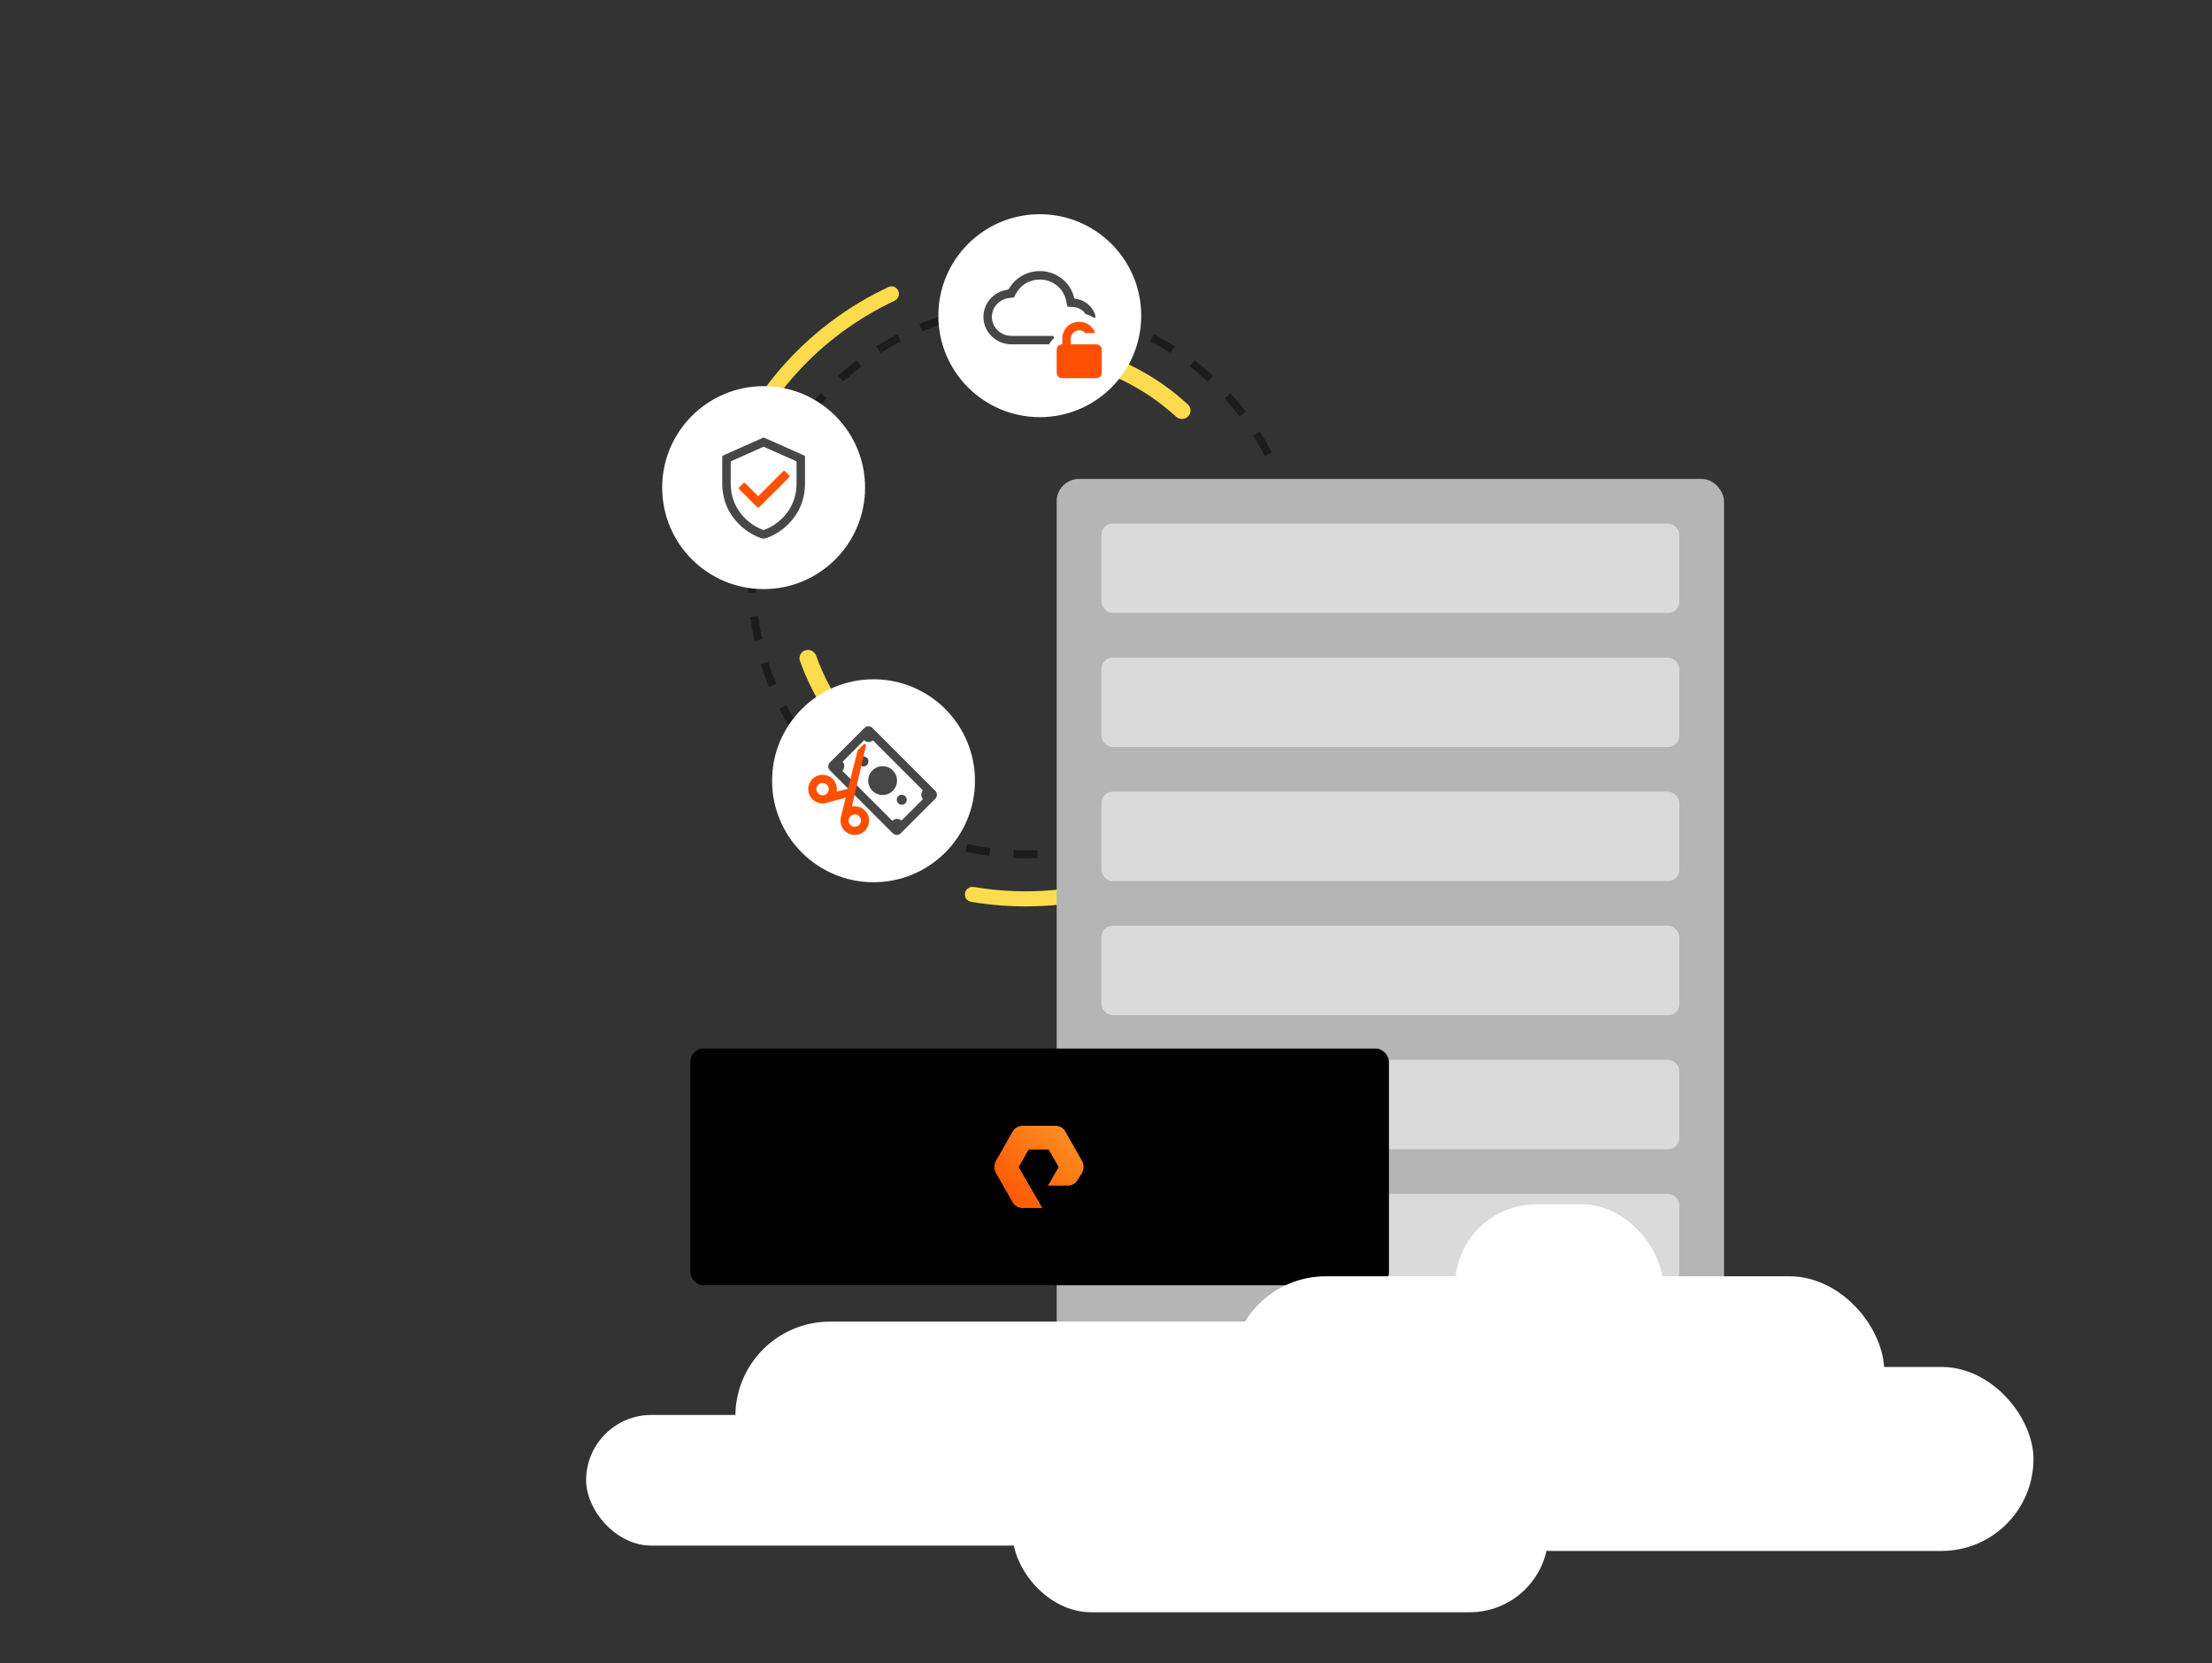 <svg width="785" height="590" viewBox="0 0 785 590" fill="none" xmlns="http://www.w3.org/2000/svg">
<rect x="0" y="0" width="785" height="590" fill="#333333" stroke="none"/>
<path d="M432.249 295.909C433.144 297.086 432.916 298.769 431.718 299.636C419.281 308.635 405.167 315.072 390.199 318.561C375.231 322.05 359.726 322.516 344.591 319.943C343.133 319.695 342.185 318.287 342.467 316.835C342.748 315.383 344.153 314.438 345.611 314.684C360.006 317.115 374.749 316.663 388.983 313.345C403.218 310.028 416.641 303.914 428.478 295.37C429.677 294.504 431.355 294.731 432.249 295.909Z" fill="#FCDC4D"/>
<path fill-rule="evenodd" clip-rule="evenodd" d="M450.139 161.142L451.378 160.495C450.049 157.948 448.612 155.465 447.073 153.055L445.895 153.807L444.717 154.559C446.213 156.901 447.609 159.313 448.9 161.788L450.139 161.142ZM436.608 139.435C438.544 141.547 440.389 143.743 442.137 146.017L441.029 146.869L439.921 147.72C438.222 145.51 436.429 143.376 434.548 141.324L435.578 140.379L436.608 139.435ZM429.585 134.386L430.529 133.356C428.418 131.421 426.221 129.576 423.947 127.828L423.095 128.936L422.244 130.044C424.454 131.742 426.588 133.535 428.64 135.416L429.585 134.386ZM416.158 124.069L416.909 122.891C414.499 121.352 412.016 119.915 409.469 118.586L408.823 119.825L408.176 121.064C410.651 122.355 413.063 123.751 415.406 125.247L416.158 124.069ZM401.144 116.239L401.68 114.948C399.043 113.854 396.348 112.872 393.601 112.007L393.181 113.34L392.762 114.673C395.43 115.513 398.047 116.467 400.609 117.53L401.144 116.239ZM384.998 111.152L385.299 109.788C382.519 109.174 379.695 108.678 376.833 108.304L376.652 109.69L376.471 111.076C379.253 111.438 381.996 111.921 384.696 112.517L384.998 111.152ZM368.206 108.96L368.266 107.564C366.84 107.502 365.406 107.471 363.964 107.471C362.523 107.471 361.088 107.502 359.662 107.564L359.722 108.96L359.782 110.356C361.168 110.296 362.563 110.266 363.964 110.266C365.366 110.266 366.76 110.296 368.146 110.356L368.206 108.96ZM351.276 109.69L351.095 108.304C348.233 108.678 345.409 109.174 342.629 109.788L342.931 111.152L343.232 112.517C345.932 111.921 348.676 111.438 351.457 111.076L351.276 109.69ZM334.747 113.34L334.327 112.007C331.58 112.872 328.886 113.854 326.249 114.948L326.784 116.239L327.319 117.53C329.881 116.467 332.499 115.513 335.167 114.673L334.747 113.34ZM319.106 119.825L318.459 118.586C315.912 119.915 313.43 121.352 311.019 122.891L311.771 124.069L312.523 125.247C314.865 123.751 317.277 122.355 319.752 121.064L319.106 119.825ZM297.399 133.356C299.511 131.421 301.707 129.576 303.981 127.828L304.833 128.936L305.684 130.044C303.474 131.742 301.34 133.535 299.288 135.416L298.343 134.386L297.399 133.356ZM292.35 140.379L291.32 139.435C289.385 141.547 287.54 143.743 285.792 146.017L286.9 146.869L288.008 147.72C289.706 145.51 291.499 143.376 293.38 141.324L292.35 140.379ZM282.033 153.807L280.855 153.055C279.316 155.465 277.879 157.948 276.55 160.495L277.789 161.142L279.028 161.788C280.319 159.313 281.715 156.901 283.211 154.559L282.033 153.807ZM274.203 168.82L272.912 168.285C271.818 170.921 270.836 173.616 269.971 176.363L271.304 176.783L272.637 177.203C273.477 174.535 274.431 171.917 275.494 169.355L274.203 168.82ZM269.116 184.967L267.752 184.665C267.138 187.445 266.642 190.269 266.268 193.131L267.654 193.312L269.04 193.493C269.402 190.712 269.885 187.968 270.481 185.268L269.116 184.967ZM265.436 206C265.436 204.559 265.467 203.124 265.528 201.698L266.924 201.758L268.32 201.818C268.26 203.204 268.23 204.599 268.23 206C268.23 207.402 268.26 208.796 268.32 210.182L266.924 210.242L265.528 210.302C265.467 208.876 265.436 207.442 265.436 206ZM267.654 218.688L266.268 218.869C266.642 221.731 267.138 224.555 267.752 227.335L269.116 227.034L270.481 226.732C269.885 224.032 269.402 221.289 269.04 218.507L267.654 218.688ZM271.304 235.217L269.971 235.637C270.836 238.384 271.818 241.079 272.912 243.716L274.203 243.18L275.494 242.645C274.431 240.083 273.477 237.466 272.637 234.798L271.304 235.217ZM277.789 250.859L276.55 251.505C277.879 254.052 279.316 256.535 280.855 258.945L282.033 258.194L283.211 257.442C281.715 255.099 280.319 252.687 279.028 250.212L277.789 250.859ZM286.9 265.131L285.792 265.983C287.54 268.257 289.385 270.454 291.32 272.565L292.35 271.621L293.38 270.676C291.499 268.624 289.706 266.49 288.008 264.28L286.9 265.131ZM298.344 277.614L297.399 278.644C299.511 280.58 301.707 282.425 303.981 284.173L304.833 283.065L305.684 281.957C303.474 280.258 301.34 278.465 299.288 276.584L298.344 277.614ZM311.771 287.931L311.019 289.109C313.43 290.648 315.912 292.085 318.459 293.414L319.106 292.175L319.752 290.936C317.277 289.645 314.865 288.249 312.523 286.753L311.771 287.931ZM326.784 295.761L326.249 297.052C328.886 298.146 331.58 299.128 334.327 299.993L334.747 298.66L335.167 297.328C332.499 296.487 329.881 295.533 327.319 294.471L326.784 295.761ZM342.931 300.848L342.629 302.213C345.409 302.826 348.233 303.322 351.095 303.696L351.276 302.31L351.457 300.925C348.676 300.562 345.932 300.08 343.232 299.484L342.931 300.848ZM359.722 303.04L359.662 304.436C361.088 304.498 362.523 304.529 363.964 304.529C365.406 304.529 366.84 304.498 368.266 304.436L368.206 303.04L368.146 301.644C366.76 301.704 365.366 301.734 363.964 301.734C362.563 301.734 361.168 301.704 359.782 301.644L359.722 303.04Z" fill="#1C1C1C"/>
<path d="M383.778 126.46C384.181 124.843 385.82 123.853 387.421 124.313C400.143 127.967 411.837 134.541 421.569 143.513C422.794 144.642 422.8 146.557 421.628 147.741C420.456 148.925 418.549 148.93 417.321 147.804C408.365 139.592 397.632 133.558 385.962 130.173C384.362 129.708 383.375 128.077 383.778 126.46Z" fill="#FCDC4D"/>
<path d="M257.218 171.123C255.819 170.666 255.053 169.161 255.542 167.773C260.62 153.372 268.519 140.118 278.786 128.791C289.053 117.464 301.47 108.305 315.305 101.842C316.638 101.22 318.211 101.835 318.802 103.182C319.394 104.529 318.78 106.097 317.448 106.721C304.299 112.882 292.496 121.597 282.733 132.369C272.969 143.14 265.451 155.74 260.607 169.428C260.117 170.815 258.616 171.58 257.218 171.123Z" fill="#FCDC4D"/>
<path d="M309.407 267.177C308.298 268.42 306.386 268.533 305.183 267.381C295.623 258.226 288.334 246.964 283.896 234.494C283.337 232.924 284.223 231.227 285.812 230.724C287.4 230.221 289.09 231.104 289.653 232.673C293.758 244.11 300.448 254.446 309.202 262.874C310.402 264.03 310.516 265.933 309.407 267.177Z" fill="#FCDC4D"/>
<g clip-path="url(#clip0_919_7596)">
<rect x="375" y="169.908" width="236.822" height="369.6" rx="7.927" fill="#B5B5B5"/>
<rect x="390.854" y="185.763" width="205.113" height="31.708" rx="3.964" fill="#DADADA"/>
<rect x="390.854" y="233.325" width="205.113" height="31.708" rx="3.964" fill="#DADADA"/>
<rect x="390.854" y="280.888" width="205.113" height="31.708" rx="3.964" fill="#DADADA"/>
<rect x="390.854" y="328.45" width="205.113" height="31.708" rx="3.964" fill="#DADADA"/>
<rect x="390.854" y="376.013" width="205.113" height="31.708" rx="3.964" fill="#DADADA"/>
<rect x="390.854" y="423.575" width="205.113" height="31.708" rx="3.964" fill="#DADADA"/>
<rect x="390.854" y="471.138" width="205.113" height="31.708" rx="3.964" fill="#DADADA"/>
<rect x="390.854" y="518.7" width="205.113" height="31.708" rx="3.964" fill="#DADADA"/>
</g>
<rect x="245" y="372" width="247.917" height="84" rx="4.667" fill="black"/>
<path fill-rule="evenodd" clip-rule="evenodd" d="M369.892 428.583H362.833C361.377 428.583 360.032 427.789 359.36 426.541L353.421 416.1C352.749 414.851 352.749 413.262 353.421 411.9L359.36 401.459C360.032 400.211 361.489 399.417 362.833 399.417H374.598C376.055 399.417 377.399 400.211 378.071 401.459L384.01 411.9C384.682 413.149 384.682 414.738 384.01 416.1L382.441 418.596C381.769 419.845 380.425 420.639 378.968 420.639H371.909L375.719 414.057L372.133 407.815H365.074L361.489 414.057L369.892 428.583Z" fill="url(#paint0_linear_919_7596)"/>
<rect x="436.919" y="452.811" width="231.757" height="67.162" rx="33.581" fill="white"/>
<rect x="260.973" y="468.892" width="231.757" height="67.162" rx="33.581" fill="white"/>
<rect x="359.352" y="516.189" width="190.135" height="55.811" rx="27.905" fill="white"/>
<rect x="517.324" y="484.973" width="204.324" height="65.27" rx="32.635" fill="white"/>
<rect x="208" y="502" width="175" height="46.351" rx="23.176" fill="white"/>
<rect x="516.378" y="427.27" width="73.784" height="57.703" rx="28.851" fill="white"/>
<circle cx="271" cy="173" r="36" fill="white"/>
<path fill-rule="evenodd" clip-rule="evenodd" d="M270.797 155.295C270.926 155.238 271.073 155.238 271.203 155.295L285.386 161.599C285.567 161.679 285.683 161.858 285.683 162.056V171.522C285.683 177.928 283.05 182.624 279.893 185.826C276.907 188.853 273.471 190.528 271.367 191.059L271.122 191.121C271.042 191.142 270.958 191.142 270.877 191.121L270.632 191.059C268.528 190.528 265.092 188.853 262.107 185.826C258.949 182.624 256.316 177.928 256.316 171.522V162.056C256.316 161.858 256.433 161.679 256.613 161.599L270.797 155.295ZM259.613 163.549C259.433 163.629 259.316 163.808 259.316 164.006V171.522C259.316 177.023 261.551 180.99 264.243 183.719C266.59 186.099 269.215 187.463 270.853 188C270.948 188.032 271.051 188.032 271.147 188C272.785 187.463 275.41 186.099 277.757 183.719C280.448 180.99 282.683 177.023 282.683 171.522V164.006C282.683 163.808 282.567 163.629 282.386 163.549L271.203 158.578C271.073 158.521 270.926 158.521 270.797 158.578L259.613 163.549Z" fill="#474747"/>
<path d="M278.617 167.215C278.422 167.02 278.105 167.02 277.91 167.215L269.071 176.054L264.475 171.458C264.28 171.263 263.963 171.263 263.768 171.458L262.353 172.872C262.158 173.068 262.158 173.384 262.353 173.579L268.717 179.943C268.913 180.139 269.229 180.139 269.425 179.943L280.031 169.337C280.226 169.142 280.226 168.825 280.031 168.63L278.617 167.215Z" fill="#FE5000"/>
<circle cx="310" cy="277" r="36" fill="white"/>
<path fill-rule="evenodd" clip-rule="evenodd" d="M309.608 258.251C308.827 257.47 307.561 257.47 306.78 258.251L294.528 270.503C293.747 271.284 293.747 272.551 294.528 273.332L316.834 295.638C317.615 296.419 318.881 296.419 319.662 295.638L331.915 283.385C332.696 282.604 332.696 281.338 331.915 280.557L309.608 258.251ZM299.18 270.446C299.096 270.336 299.095 270.179 299.192 270.081L306.687 262.587C306.642 262.541 306.701 262.602 306.687 262.587C307.463 263.363 308.724 263.462 309.573 262.808C309.682 262.724 309.839 262.724 309.936 262.821L327.371 280.256C327.468 280.353 327.467 280.51 327.383 280.618C326.777 281.399 326.794 282.515 327.412 283.293C327.498 283.401 327.499 283.558 327.401 283.656L320.085 290.973C319.987 291.07 319.83 291.069 319.72 290.985C318.919 290.372 317.621 290.355 316.907 291.05C316.796 291.158 316.614 291.175 316.504 291.066L299.093 273.654C298.995 273.556 298.996 273.399 299.082 273.29C299.713 272.49 299.788 271.247 299.18 270.446Z" fill="#474747"/>
<path d="M307.681 271.405C306.987 272.099 305.862 272.099 305.168 271.405C304.474 270.71 304.474 269.585 305.168 268.891C305.862 268.197 306.987 268.197 307.681 268.891C308.375 269.585 308.375 270.71 307.681 271.405Z" fill="#474747"/>
<path d="M321.275 284.998C320.581 285.692 319.455 285.692 318.761 284.998C318.067 284.304 318.067 283.179 318.761 282.484C319.455 281.79 320.581 281.79 321.275 282.484C321.969 283.179 321.969 284.304 321.275 284.998Z" fill="#474747"/>
<path d="M316.838 280.561C314.84 282.558 311.602 282.558 309.605 280.561C307.607 278.564 307.607 275.325 309.605 273.328C311.602 271.33 314.84 271.33 316.838 273.328C318.835 275.325 318.835 278.564 316.838 280.561Z" fill="#474747"/>
<path d="M288.279 276.411C286.327 278.408 286.363 281.652 288.361 283.605C289.611 284.827 291.351 285.268 292.953 284.94L292.953 284.95L300.153 282.979L298.334 290.211L298.361 290.216C298.063 291.831 298.543 293.56 299.794 294.782C301.791 296.735 305.035 296.699 306.988 294.701C308.941 292.704 308.904 289.46 306.907 287.507C305.656 286.284 303.922 285.849 302.32 286.167L307.305 264.604C307.429 264.099 306.807 263.754 306.443 264.126L304.359 266.202L300.952 279.79L296.912 280.88C297.204 279.27 296.719 277.547 295.474 276.329C293.476 274.376 290.232 274.413 288.279 276.411ZM290.358 278.443C291.21 277.571 292.57 277.556 293.441 278.408C294.313 279.26 294.328 280.62 293.476 281.491C293.201 281.773 292.871 281.959 292.519 282.059L292.306 282.115C291.638 282.235 290.924 282.045 290.393 281.526C289.521 280.674 289.506 279.314 290.358 278.443ZM301.791 289.62C302.643 288.749 304.003 288.734 304.875 289.586C305.746 290.438 305.761 291.797 304.909 292.669C304.057 293.54 302.698 293.556 301.826 292.704C300.955 291.852 300.939 290.492 301.791 289.62Z" fill="#FE5000"/>
<circle cx="369" cy="112" r="36" fill="white"/>
<path d="M377 120.169C377 116.768 379.599 114.169 383 114.169C385.688 114.169 387.854 115.805 388.651 118.169H385.182C384.625 117.565 383.844 117.169 383 117.169C381.401 117.169 380 118.57 380 120.169V122.169H389C390.198 122.169 391 122.972 391 124.169V132.169C391 133.367 390.198 134.169 389 134.169H377C375.802 134.169 375 133.367 375 132.169V124.169C375 122.972 375.802 122.169 377 122.169V120.169Z" fill="#FE5000"/>
<path d="M358.234 105.708L359.551 105.569C359.716 105.552 359.861 105.454 359.94 105.308L360.564 104.14C362.134 101.207 365.302 99.169 369 99.169C373.665 99.169 377.473 102.403 378.321 106.572L378.7 108.434C378.745 108.654 378.931 108.817 379.155 108.833L381.05 108.967C382.8 109.09 384.267 109.99 385.139 111.273C385.212 111.38 385.321 111.459 385.446 111.494C386.364 111.744 387.219 112.134 387.988 112.642C388.364 112.89 388.883 112.609 388.776 112.171C387.979 108.897 385.136 106.41 381.64 106.009C381.417 105.984 381.231 105.822 381.18 105.603C379.898 100.199 374.933 96.169 369 96.169C364.274 96.169 360.17 98.726 358.047 102.492C357.965 102.637 357.82 102.734 357.656 102.756C352.77 103.399 349 107.481 349 112.419C349 117.806 353.475 122.169 359 122.169H372.051C372.253 122.169 372.434 122.046 372.524 121.864C372.748 121.408 373.048 120.98 373.429 120.599C373.548 120.48 373.672 120.369 373.799 120.266C373.923 120.165 374 120.018 374.005 119.859C374.006 119.813 374.008 119.768 374.01 119.723C374.024 119.427 373.794 119.169 373.497 119.169H359C355.06 119.169 352 116.078 352 112.419C352 109.006 354.668 106.084 358.234 105.708Z" fill="#474747"/>
<defs>
<linearGradient id="paint0_linear_919_7596" x1="352.917" y1="428.583" x2="381.99" y2="397.087" gradientUnits="userSpaceOnUse">
<stop stop-color="#FE5000"/>
<stop offset="1" stop-color="#FD9627"/>
</linearGradient>
<clipPath id="clip0_919_7596">
<rect width="327" height="382" fill="white" transform="translate(309 138)"/>
</clipPath>
</defs>
</svg>
